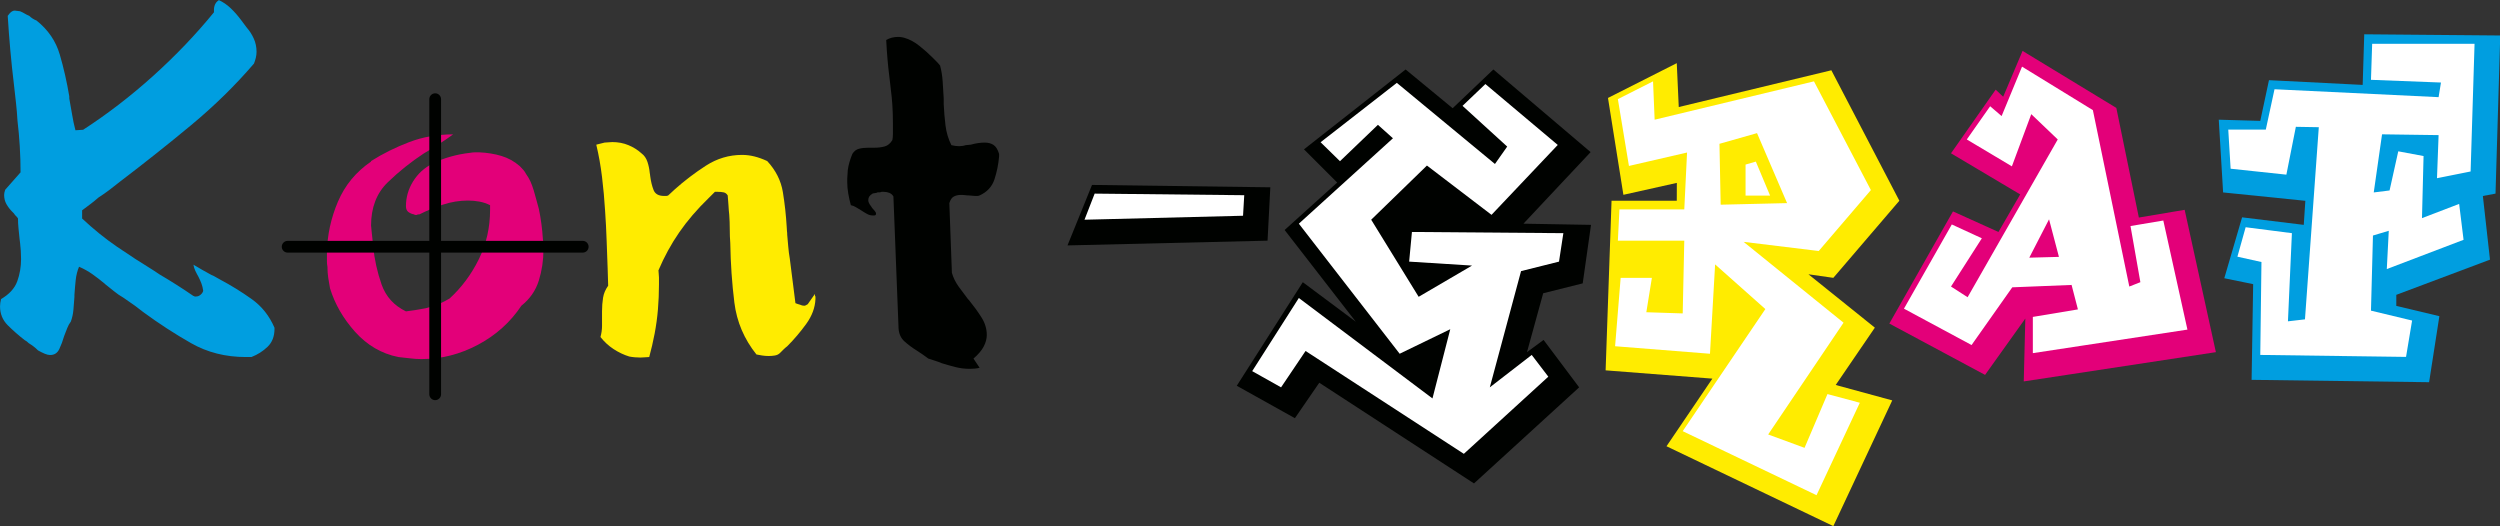 <?xml version="1.0" encoding="UTF-8"?>
<svg xmlns="http://www.w3.org/2000/svg" xmlns:xlink="http://www.w3.org/1999/xlink" width="743.6pt" height="156.5pt" viewBox="0 0 743.6 156.5" version="1.1">
<rect x="0" y="0" width="743.6" height="156.5" fill="#333333" stroke="none"/>
<defs>
<clipPath id="clip1">
  <path d="M 477 18 L 565 18 L 565 156.5 L 477 156.5 Z M 477 18 "/>
</clipPath>
<clipPath id="clip2">
  <path d="M 659 10 L 743.602 10 L 743.602 114 L 659 114 Z M 659 10 "/>
</clipPath>
</defs>
<g id="surface1">
<g clip-path="url(#clip1)" clip-rule="nonzero">
<path style=" stroke:none;fill-rule:evenodd;fill:rgb(100%,92.577%,0%);fill-opacity:1;" d="M 564.945 59.707 L 545.305 82.641 L 537.898 81.582 L 557.656 97.457 L 546.012 114.508 L 562.828 119.094 L 545.305 156.488 L 495.684 132.734 L 509.324 112.621 L 477.574 110.156 L 479.34 59.707 L 498.738 59.707 L 498.758 54.395 L 482.863 57.945 L 478.277 29.133 L 498.738 18.785 L 499.328 31.836 L 544.719 20.902 Z M 564.945 59.707 "/>
</g>
<path style=" stroke:none;fill-rule:evenodd;fill:rgb(89.062%,0%,47.459%);fill-opacity:1;" d="M 659.094 104.746 L 601.945 113.449 L 602.414 94.746 L 590.438 111.508 L 561.965 96.242 L 580.895 62.883 L 594.422 68.996 L 600.887 57.828 L 580.305 45.598 L 593.594 26.664 L 595.828 28.781 L 601.59 15.141 L 629.48 32.094 L 636.184 64.707 L 649.805 62.41 Z M 659.094 104.746 "/>
<path style=" stroke:none;fill-rule:evenodd;fill:rgb(0%,0.784%,0%);fill-opacity:1;" d="M 377.844 55.711 L 377.02 71.586 L 317.516 72.996 L 324.809 55.004 Z M 377.844 55.711 "/>
<path style=" stroke:none;fill-rule:evenodd;fill:rgb(0%,0.784%,0%);fill-opacity:1;" d="M 263.602 11.891 C 264.109 11.586 264.672 11.359 265.281 11.203 C 265.891 11.055 266.504 10.977 267.113 10.977 C 267.422 10.977 267.746 10.996 268.102 11.055 C 268.465 11.105 268.789 11.18 269.094 11.281 C 270.52 11.688 271.945 12.449 273.367 13.57 C 274.797 14.691 276.117 15.859 277.34 17.078 C 277.742 17.488 278.152 17.895 278.555 18.301 C 278.965 18.703 279.32 19.117 279.629 19.52 C 280.031 21.047 280.285 22.621 280.387 24.254 C 280.488 25.879 280.59 27.559 280.695 29.289 C 280.695 29.594 280.695 29.871 280.695 30.129 C 280.695 30.383 280.695 30.66 280.695 30.965 C 280.797 33.102 280.973 35.215 281.227 37.297 C 281.48 39.383 282.066 41.344 282.98 43.172 C 283.391 43.277 283.77 43.352 284.129 43.402 C 284.484 43.453 284.863 43.48 285.27 43.48 C 285.578 43.48 285.906 43.453 286.262 43.402 C 286.617 43.352 286.949 43.277 287.254 43.172 C 287.562 43.172 287.84 43.148 288.094 43.098 C 288.348 43.047 288.578 43.02 288.781 43.02 C 289.492 42.82 290.203 42.664 290.922 42.562 C 291.629 42.461 292.289 42.41 292.902 42.41 C 293.922 42.41 294.781 42.641 295.496 43.098 C 296.211 43.555 296.766 44.445 297.172 45.77 C 297.172 45.871 297.172 45.996 297.172 46.148 C 297.172 46.301 297.172 46.43 297.172 46.531 C 296.969 48.871 296.512 51.133 295.801 53.32 C 295.09 55.508 293.613 57.113 291.379 58.129 C 291.172 58.23 290.941 58.281 290.688 58.281 C 290.434 58.281 290.203 58.281 290.004 58.281 C 289.695 58.281 289.391 58.254 289.09 58.207 C 288.781 58.156 288.477 58.129 288.172 58.129 C 287.762 58.129 287.406 58.102 287.102 58.047 C 286.797 57.996 286.492 57.977 286.188 57.977 C 286.09 57.977 286.008 57.977 285.961 57.977 C 285.906 57.977 285.828 57.977 285.73 57.977 C 285.016 57.977 284.355 58.129 283.746 58.434 C 283.133 58.738 282.676 59.398 282.371 60.414 L 283.133 81.168 C 283.547 82.594 284.203 83.941 285.117 85.215 C 286.035 86.484 287.004 87.785 288.016 89.105 C 288.121 89.105 288.223 89.207 288.32 89.41 C 289.645 91.039 290.84 92.691 291.91 94.371 C 292.977 96.043 293.512 97.805 293.512 99.633 C 293.512 100.754 293.211 101.898 292.594 103.066 C 291.984 104.238 290.969 105.434 289.547 106.652 L 291.379 109.398 C 290.969 109.504 290.512 109.578 290.004 109.629 C 289.492 109.68 288.984 109.707 288.477 109.707 C 286.949 109.707 285.504 109.527 284.129 109.168 C 282.754 108.816 281.406 108.434 280.086 108.027 C 279.371 107.723 278.684 107.469 278.023 107.266 C 277.363 107.062 276.727 106.855 276.117 106.652 C 275.605 106.246 275.047 105.84 274.438 105.434 C 273.828 105.027 273.215 104.621 272.605 104.215 C 271.281 103.398 270.09 102.508 269.02 101.539 C 267.949 100.574 267.367 99.277 267.266 97.652 L 265.738 58.434 C 265.434 57.922 265.027 57.57 264.52 57.367 C 264.012 57.16 263.449 57.059 262.84 57.059 C 262.637 57.059 262.461 57.059 262.305 57.059 C 262.152 57.059 261.977 57.113 261.77 57.215 C 261.566 57.215 261.363 57.215 261.16 57.215 C 260.961 57.215 260.805 57.266 260.703 57.367 C 260.504 57.367 260.32 57.391 260.172 57.441 C 260.016 57.492 259.84 57.52 259.633 57.52 C 259.129 57.824 258.77 58.129 258.566 58.434 C 258.363 58.738 258.262 59.094 258.262 59.504 C 258.262 59.91 258.391 60.316 258.645 60.723 C 258.898 61.129 259.176 61.535 259.48 61.945 C 259.684 62.148 259.891 62.371 260.09 62.629 C 260.297 62.883 260.449 63.113 260.551 63.316 L 260.551 63.777 C 260.449 63.977 260.297 64.082 260.09 64.082 C 259.891 64.082 259.684 64.082 259.48 64.082 C 258.973 64.082 258.441 63.93 257.879 63.621 C 257.32 63.316 256.734 62.961 256.129 62.555 C 255.617 62.246 255.109 61.945 254.598 61.637 C 254.09 61.332 253.586 61.129 253.074 61.027 C 252.77 59.91 252.512 58.766 252.312 57.594 C 252.105 56.426 252.004 55.281 252.004 54.16 C 252.004 53.953 252.004 53.754 252.004 53.551 C 252.004 53.348 252.004 53.195 252.004 53.094 C 252.004 52.684 252.031 52.277 252.086 51.871 C 252.133 51.465 252.156 51.059 252.156 50.652 C 252.258 49.836 252.438 48.996 252.691 48.133 C 252.945 47.27 253.227 46.48 253.531 45.77 C 254.039 44.953 254.699 44.445 255.516 44.242 C 256.328 44.039 257.242 43.938 258.262 43.938 C 258.566 43.938 258.871 43.938 259.176 43.938 C 259.48 43.938 259.785 43.938 260.09 43.938 C 261.215 43.938 262.23 43.809 263.145 43.555 C 264.062 43.301 264.824 42.664 265.434 41.648 C 265.535 41.039 265.59 40.453 265.59 39.895 C 265.59 39.336 265.59 38.801 265.59 38.289 C 265.59 37.984 265.59 37.703 265.59 37.453 C 265.59 37.195 265.59 36.914 265.59 36.613 C 265.59 34.781 265.535 33.051 265.434 31.422 C 265.336 29.797 265.18 28.219 264.977 26.695 C 264.879 25.98 264.797 25.297 264.746 24.633 C 264.695 23.973 264.621 23.336 264.52 22.727 C 264.316 21.098 264.137 19.422 263.984 17.691 C 263.836 15.961 263.703 14.078 263.602 12.047 Z M 263.602 11.891 "/>
<path style=" stroke:none;fill-rule:evenodd;fill:rgb(100%,92.577%,0%);fill-opacity:1;" d="M 177.387 43.02 C 177.797 42.922 178.199 42.82 178.605 42.715 C 179.016 42.617 179.422 42.516 179.828 42.41 C 180.133 42.41 180.488 42.387 180.895 42.336 C 181.305 42.285 181.715 42.258 182.117 42.258 C 183.844 42.258 185.449 42.562 186.922 43.172 C 188.398 43.785 189.695 44.598 190.812 45.617 C 191.629 46.227 192.215 47.066 192.57 48.133 C 192.926 49.203 193.156 50.297 193.258 51.414 C 193.258 51.516 193.281 51.664 193.336 51.871 C 193.383 52.074 193.41 52.277 193.41 52.484 C 193.613 54.008 193.941 55.355 194.402 56.527 C 194.859 57.695 195.902 58.281 197.527 58.281 C 197.73 58.281 197.938 58.281 198.141 58.281 C 198.344 58.281 198.547 58.23 198.754 58.129 C 199.055 57.824 199.387 57.52 199.742 57.215 C 200.098 56.91 200.43 56.602 200.734 56.297 C 203.586 53.754 206.66 51.414 209.965 49.277 C 213.273 47.145 216.855 46.074 220.723 46.074 C 221.945 46.074 223.164 46.227 224.387 46.531 C 225.605 46.836 226.879 47.289 228.199 47.906 C 230.742 50.652 232.297 53.73 232.855 57.137 C 233.414 60.539 233.797 64.027 234.004 67.59 C 234.004 67.996 234.023 68.379 234.074 68.734 C 234.129 69.09 234.152 69.473 234.152 69.879 C 234.254 70.996 234.355 72.164 234.461 73.387 C 234.559 74.609 234.715 75.777 234.914 76.898 L 236.594 90.172 C 236.797 90.273 237.004 90.352 237.203 90.402 C 237.406 90.453 237.66 90.527 237.965 90.633 C 238.172 90.734 238.371 90.809 238.578 90.859 C 238.781 90.91 238.984 90.938 239.188 90.938 C 239.391 90.938 239.57 90.883 239.723 90.785 C 239.879 90.684 240.051 90.578 240.254 90.48 L 242.391 87.43 C 242.391 87.629 242.391 87.785 242.391 87.887 C 242.391 87.988 242.441 88.09 242.547 88.191 C 242.547 88.395 242.547 88.543 242.547 88.648 C 242.547 88.746 242.547 88.852 242.547 88.953 C 242.441 91.496 241.527 93.965 239.797 96.355 C 238.066 98.742 236.184 100.957 234.152 102.992 C 233.746 103.293 233.363 103.629 233.008 103.984 C 232.652 104.34 232.32 104.668 232.016 104.977 C 231.609 105.383 231.098 105.637 230.488 105.738 C 229.879 105.84 229.27 105.891 228.656 105.891 C 227.945 105.891 227.285 105.84 226.676 105.738 C 226.062 105.637 225.504 105.535 224.996 105.434 C 221.336 100.855 219.148 95.719 218.434 90.02 C 217.723 84.324 217.316 78.418 217.215 72.32 C 217.109 70.996 217.062 69.621 217.062 68.199 C 217.062 66.777 217.012 65.352 216.91 63.93 C 216.805 63.012 216.73 62.07 216.68 61.105 C 216.629 60.137 216.551 59.145 216.449 58.129 C 216.145 57.621 215.738 57.316 215.23 57.215 C 214.723 57.113 214.16 57.059 213.551 57.059 C 213.449 57.059 213.324 57.059 213.172 57.059 C 213.016 57.059 212.84 57.059 212.637 57.059 C 212.336 57.367 212.027 57.668 211.723 57.977 C 211.414 58.281 211.109 58.586 210.805 58.891 C 207.344 62.246 204.422 65.656 202.031 69.117 C 199.641 72.574 197.586 76.34 195.852 80.41 C 195.852 80.715 195.879 81.039 195.926 81.398 C 195.977 81.754 196.004 82.137 196.004 82.539 C 196.004 82.949 196.004 83.332 196.004 83.688 C 196.004 84.039 196.004 84.371 196.004 84.68 C 196.004 85.902 195.977 87.121 195.926 88.344 C 195.879 89.562 195.801 90.785 195.699 92.004 C 195.496 94.445 195.164 96.863 194.711 99.254 C 194.254 101.645 193.715 103.957 193.105 106.195 C 192.695 106.195 192.289 106.223 191.883 106.273 C 191.477 106.324 191.016 106.348 190.512 106.348 C 190.004 106.348 189.441 106.324 188.836 106.273 C 188.223 106.223 187.66 106.145 187.152 106.039 C 185.523 105.535 183.973 104.793 182.504 103.832 C 181.023 102.863 179.727 101.664 178.605 100.246 C 178.91 99.121 179.066 98.031 179.066 96.965 C 179.066 95.895 179.066 94.855 179.066 93.836 C 179.066 93.633 179.066 93.43 179.066 93.227 C 179.066 93.023 179.066 92.816 179.066 92.617 C 179.066 91.191 179.172 89.844 179.371 88.57 C 179.574 87.297 180.086 86.105 180.895 84.984 C 180.895 84.168 180.871 83.355 180.82 82.539 C 180.77 81.73 180.742 80.867 180.742 79.949 C 180.645 77.305 180.539 74.508 180.438 71.555 C 180.34 68.605 180.184 65.656 179.98 62.707 C 179.777 59.348 179.473 55.992 179.066 52.637 C 178.656 49.277 178.098 46.121 177.387 43.172 Z M 177.387 43.02 "/>
<path style=" stroke:none;fill-rule:evenodd;fill:rgb(89.062%,0%,47.459%);fill-opacity:1;" d="M 110.367 47.906 C 113.93 45.664 117.719 43.785 121.738 42.258 C 125.754 40.734 130.105 39.969 134.785 39.969 C 134.074 40.477 133.309 41.012 132.496 41.574 C 131.68 42.133 130.867 42.664 130.055 43.172 C 129.445 43.578 128.809 43.988 128.145 44.395 C 127.484 44.801 126.797 45.211 126.09 45.617 C 122.219 48.16 118.633 51.031 115.328 54.234 C 112.02 57.441 110.367 61.738 110.367 67.133 C 110.367 67.336 110.395 67.566 110.445 67.82 C 110.496 68.07 110.52 68.352 110.52 68.656 C 110.621 69.371 110.699 70.109 110.754 70.871 C 110.801 71.633 110.879 72.418 110.977 73.234 C 111.387 77.203 112.227 80.992 113.496 84.605 C 114.766 88.215 117.184 90.883 120.746 92.617 C 121.559 92.512 122.477 92.387 123.492 92.234 C 124.508 92.082 125.527 91.902 126.547 91.699 C 127.867 91.395 129.137 90.988 130.359 90.48 C 131.578 89.969 132.699 89.41 133.715 88.797 C 137.277 85.539 140.176 81.652 142.414 77.121 C 144.652 72.602 145.77 67.691 145.77 62.402 C 145.77 62.199 145.77 61.969 145.77 61.715 C 145.77 61.461 145.77 61.23 145.77 61.027 C 144.754 60.52 143.684 60.164 142.566 59.957 C 141.445 59.758 140.328 59.652 139.211 59.652 C 136.664 59.652 134.172 60.062 131.73 60.871 C 129.289 61.688 126.949 62.656 124.715 63.777 C 124.609 63.777 124.535 63.777 124.484 63.777 C 124.434 63.777 124.355 63.777 124.254 63.777 C 124.152 63.871 124.078 63.93 124.027 63.93 C 123.977 63.93 123.898 63.93 123.797 63.93 C 123.695 63.93 123.594 63.93 123.492 63.93 C 123.391 63.93 123.289 63.871 123.188 63.777 C 122.574 63.668 122.016 63.445 121.508 63.09 C 121.004 62.73 120.746 62.148 120.746 61.332 C 120.746 58.688 121.461 56.223 122.879 53.934 C 124.305 51.645 126.238 49.887 128.68 48.664 C 130.211 47.855 131.965 47.164 133.945 46.609 C 135.93 46.047 137.887 45.664 139.82 45.461 C 140.328 45.363 140.812 45.312 141.27 45.312 C 141.727 45.312 142.16 45.312 142.566 45.312 C 144.906 45.41 147.094 45.77 149.129 46.379 C 151.164 46.988 152.992 48.008 154.621 49.43 C 155.027 49.836 155.383 50.219 155.688 50.574 C 155.996 50.934 156.246 51.312 156.453 51.719 C 156.965 52.43 157.395 53.164 157.754 53.934 C 158.105 54.695 158.438 55.586 158.742 56.602 C 158.945 57.316 159.172 58.129 159.43 59.043 C 159.684 59.957 159.965 60.977 160.266 62.098 C 160.57 63.52 160.828 64.996 161.027 66.52 C 161.234 68.043 161.387 69.621 161.488 71.246 C 161.59 71.762 161.641 72.27 161.641 72.777 C 161.641 73.289 161.641 73.789 161.641 74.305 C 161.641 77.457 161.184 80.508 160.266 83.457 C 159.352 86.41 157.621 88.902 155.078 90.938 C 151.824 95.82 147.527 99.684 142.184 102.535 C 136.844 105.383 131.223 106.805 125.324 106.805 C 124.203 106.805 123.059 106.73 121.891 106.578 C 120.719 106.422 119.574 106.293 118.461 106.195 C 113.473 105.18 109.199 102.688 105.637 98.719 C 102.078 94.746 99.59 90.422 98.16 85.746 C 97.961 84.73 97.781 83.688 97.629 82.621 C 97.473 81.547 97.398 80.457 97.398 79.34 C 97.297 78.832 97.246 78.293 97.246 77.734 C 97.246 77.172 97.246 76.645 97.246 76.137 C 97.246 75.93 97.246 75.754 97.246 75.602 C 97.246 75.449 97.246 75.27 97.246 75.066 C 97.348 69.879 98.441 64.844 100.527 59.957 C 102.613 55.078 105.891 51.109 110.367 48.059 Z M 110.367 47.906 "/>
<path style=" stroke:none;fill-rule:evenodd;fill:rgb(0%,61.914%,87.889%);fill-opacity:1;" d="M 65.016 -0.012 C 66.34 0.602 67.531 1.414 68.602 2.43 C 69.668 3.449 70.66 4.566 71.578 5.789 C 71.883 6.195 72.188 6.602 72.492 7.008 C 72.797 7.414 73.102 7.824 73.406 8.23 C 74.223 9.145 74.906 10.215 75.469 11.434 C 76.027 12.656 76.309 13.977 76.309 15.402 C 76.309 16.012 76.23 16.621 76.082 17.234 C 75.926 17.844 75.746 18.402 75.543 18.91 C 69.953 25.422 63.719 31.527 56.852 37.223 C 49.984 42.922 42.941 48.516 35.715 54.008 C 34.703 54.82 33.656 55.637 32.59 56.449 C 31.52 57.266 30.426 58.027 29.309 58.738 C 28.492 59.449 27.68 60.113 26.867 60.723 C 26.051 61.332 25.238 61.945 24.426 62.555 L 24.426 64.996 C 27.781 68.148 31.238 70.945 34.801 73.387 C 38.359 75.828 41.973 78.164 45.633 80.41 C 45.941 80.609 46.246 80.816 46.551 81.02 C 46.855 81.223 47.16 81.422 47.465 81.629 C 49.195 82.645 50.898 83.688 52.582 84.758 C 54.258 85.824 55.91 86.914 57.535 88.039 C 57.641 88.039 57.715 88.062 57.766 88.113 C 57.816 88.164 57.895 88.191 57.996 88.191 C 58.098 88.191 58.203 88.191 58.301 88.191 C 58.809 88.191 59.266 88.012 59.672 87.656 C 60.086 87.297 60.34 86.914 60.438 86.512 C 60.34 85.695 60.156 84.961 59.902 84.293 C 59.648 83.637 59.367 82.996 59.062 82.391 C 58.656 81.68 58.328 81.039 58.07 80.484 C 57.816 79.922 57.641 79.34 57.535 78.727 C 58.352 79.238 59.215 79.746 60.133 80.254 C 61.047 80.762 61.965 81.273 62.879 81.781 C 63.387 81.984 63.844 82.211 64.254 82.469 C 64.66 82.723 65.066 82.949 65.473 83.152 C 68.727 84.883 71.855 86.816 74.855 88.953 C 77.859 91.09 80.121 93.938 81.648 97.496 L 81.648 97.805 C 81.648 100.039 80.965 101.82 79.59 103.145 C 78.215 104.469 76.613 105.484 74.781 106.195 C 74.68 106.195 74.551 106.195 74.398 106.195 C 74.246 106.195 74.121 106.195 74.02 106.195 C 73.816 106.195 73.66 106.195 73.562 106.195 C 73.461 106.195 73.305 106.195 73.102 106.195 C 67.102 106.195 61.684 104.824 56.852 102.078 C 52.02 99.328 47.312 96.277 42.734 92.918 C 42.332 92.617 41.898 92.285 41.438 91.93 C 40.98 91.57 40.551 91.242 40.141 90.938 C 39.531 90.527 38.945 90.121 38.387 89.715 C 37.832 89.309 37.242 88.902 36.633 88.496 C 35.715 87.988 34.828 87.371 33.965 86.664 C 33.098 85.953 32.211 85.238 31.289 84.527 L 31.137 84.371 C 29.918 83.355 28.695 82.414 27.477 81.547 C 26.258 80.688 24.934 79.949 23.508 79.34 C 23.004 80.559 22.668 81.883 22.516 83.305 C 22.363 84.73 22.238 86.207 22.137 87.73 C 22.137 87.832 22.137 87.938 22.137 88.039 C 22.137 88.141 22.137 88.242 22.137 88.344 C 22.035 89.664 21.934 90.938 21.836 92.156 C 21.73 93.379 21.473 94.543 21.066 95.664 C 20.66 96.172 20.305 96.812 20.004 97.574 C 19.695 98.336 19.391 99.121 19.086 99.941 C 18.676 101.363 18.191 102.66 17.633 103.832 C 17.078 104.996 16.184 105.586 14.965 105.586 L 14.812 105.586 C 14.402 105.586 13.895 105.461 13.285 105.203 C 12.676 104.949 12.016 104.621 11.301 104.215 C 10.895 103.805 10.465 103.422 10.004 103.066 C 9.547 102.711 9.062 102.383 8.555 102.078 C 8.352 101.871 8.148 101.695 7.945 101.539 C 7.742 101.391 7.543 101.262 7.332 101.16 C 5.5 99.734 3.824 98.262 2.297 96.734 C 0.773 95.211 0.008 93.328 0.008 91.09 C 0.008 90.785 0.039 90.453 0.086 90.098 C 0.137 89.742 0.215 89.359 0.316 88.953 C 2.758 87.527 4.359 85.773 5.125 83.688 C 5.883 81.602 6.266 79.391 6.266 77.047 C 6.266 76.238 6.242 75.418 6.188 74.609 C 6.141 73.789 6.062 72.98 5.961 72.164 C 5.961 71.965 5.938 71.762 5.883 71.555 C 5.836 71.355 5.809 71.148 5.809 70.945 C 5.707 69.93 5.605 68.91 5.5 67.895 C 5.402 66.879 5.352 65.91 5.352 64.996 C 5.25 64.789 5.094 64.59 4.891 64.387 C 4.691 64.184 4.539 64.027 4.434 63.93 C 4.332 63.723 4.207 63.543 4.055 63.395 C 3.902 63.242 3.773 63.113 3.672 63.012 C 2.961 62.297 2.375 61.535 1.918 60.723 C 1.457 59.91 1.23 58.992 1.23 57.977 C 1.23 57.773 1.254 57.539 1.305 57.289 C 1.355 57.035 1.434 56.754 1.539 56.449 L 6.113 51.262 C 6.113 48.719 6.039 46.148 5.883 43.555 C 5.73 40.961 5.5 38.391 5.195 35.848 C 5.094 34.02 4.941 32.215 4.738 30.434 C 4.539 28.652 4.332 26.848 4.129 25.016 C 3.723 21.656 3.367 18.273 3.062 14.867 C 2.758 11.461 2.504 8.078 2.297 4.719 C 2.707 4.109 3.113 3.676 3.52 3.422 C 3.926 3.164 4.332 3.094 4.738 3.195 C 4.941 3.195 5.148 3.219 5.352 3.27 C 5.555 3.32 5.758 3.348 5.961 3.348 C 6.469 3.551 6.926 3.781 7.332 4.031 C 7.742 4.285 8.199 4.516 8.707 4.719 C 9.012 5.023 9.367 5.305 9.773 5.559 C 10.184 5.812 10.539 5.992 10.844 6.094 C 14.301 8.84 16.617 12.223 17.785 16.242 C 18.961 20.258 19.898 24.406 20.609 28.676 C 20.609 28.777 20.609 28.883 20.609 28.984 C 20.609 29.086 20.609 29.184 20.609 29.289 C 20.914 30.914 21.195 32.52 21.453 34.098 C 21.707 35.672 22.035 37.223 22.441 38.746 L 24.73 38.598 C 31.957 33.914 38.895 28.574 45.559 22.574 C 52.223 16.57 58.254 10.266 63.641 3.652 C 63.641 3.551 63.641 3.473 63.641 3.422 C 63.641 3.371 63.641 3.297 63.641 3.195 C 63.641 3.094 63.641 2.992 63.641 2.891 C 63.641 2.277 63.77 1.719 64.023 1.211 C 64.277 0.703 64.609 0.344 65.016 0.145 Z M 65.016 -0.012 "/>
<g clip-path="url(#clip2)" clip-rule="nonzero">
<path style=" stroke:none;fill-rule:evenodd;fill:rgb(0%,61.914%,87.889%);fill-opacity:1;" d="M 743.676 10.555 L 742.266 57.59 L 738.504 58.293 L 740.621 77.23 L 712.754 87.695 L 712.754 90.988 L 725.566 94.043 L 722.512 113.684 L 669.715 112.98 L 670.18 84.52 L 661.594 82.758 L 666.887 64.645 L 685.23 66.883 L 685.703 59.727 L 661.242 57.238 L 659.949 35.602 L 672.297 35.953 L 674.883 23.844 L 702.754 25.254 L 703.223 10.199 Z M 743.676 10.555 "/>
</g>
<path style=" stroke:none;fill-rule:evenodd;fill:rgb(100%,100%,100%);fill-opacity:1;" d="M 650.629 98.039 L 643.453 65.59 L 633.695 67.234 L 636.633 83.934 L 633.34 85.227 L 622.504 32.758 L 601.434 19.824 L 595.359 34.523 L 591.949 31.602 L 585.008 41.48 L 598.414 49.477 L 604.18 33.953 L 612.055 41.48 L 585.246 88.402 L 580.305 85.227 L 589.48 70.879 L 580.547 66.762 L 566.312 91.812 L 586.422 102.629 L 598.531 85.461 L 616.172 84.754 L 618.055 92.027 L 604.648 94.262 L 604.648 105.039 Z M 612.41 76.406 L 603.59 76.641 L 609.469 65.234 Z M 612.41 76.406 "/>
<path style=" stroke:none;fill-rule:evenodd;fill:rgb(100%,92.577%,0%);fill-opacity:1;" d="M 520.965 95.223 L 517.09 91.691 L 516.496 102.039 Z M 520.965 95.223 "/>
<path style=" stroke:none;fill-rule:evenodd;fill:rgb(100%,100%,100%);fill-opacity:1;" d="M 556.477 56.535 L 539.547 24.195 L 492.156 35.602 L 491.684 24.195 L 481.219 29.484 L 484.512 49.359 L 501.797 45.363 L 500.973 62.293 L 481.688 62.293 L 481.219 71.586 L 500.973 71.586 L 500.504 93.223 L 489.684 92.871 L 491.336 82.641 L 482.047 82.641 L 480.395 102.984 L 508.617 105.219 L 510.145 78.641 L 525.086 91.93 L 500.504 128.246 L 540.309 147.293 L 553.184 119.797 L 543.562 117.211 L 536.742 133.207 L 525.926 129.227 L 548.344 95.984 L 518.613 71.938 L 540.961 74.66 Z M 531.547 60.414 L 511.797 60.883 L 511.438 42.773 L 522.609 39.598 Z M 526.492 58.18 L 522.258 48.066 L 519.199 48.949 L 519.199 58.18 Z M 526.492 58.18 "/>
<path style=" stroke:none;fill-rule:evenodd;fill:rgb(10.594%,9.813%,9.424%);fill-opacity:1;" d="M 438.188 66.531 L 427.41 58.316 L 418.785 66.531 Z M 438.188 66.531 "/>
<path style=" stroke:none;fill-rule:evenodd;fill:rgb(0%,0.784%,0%);fill-opacity:1;" d="M 473.23 66.883 L 470.762 84.285 L 459.004 87.227 L 454.184 104.746 L 459.121 101.102 L 469.703 115.211 L 438.422 143.789 L 392.406 113.84 L 385.152 124.387 L 367.867 114.742 L 387.508 83.934 L 403.262 95.691 L 382.098 68.41 L 397.734 54.297 L 387.855 44.422 L 418.086 20.664 L 432.074 32.191 L 444.188 20.664 L 473.113 45.242 L 453.129 66.531 Z M 473.23 66.883 "/>
<path style=" stroke:none;fill-rule:evenodd;fill:rgb(100%,100%,100%);fill-opacity:1;" d="M 370.086 58.062 L 325.594 57.59 L 322.574 65.352 L 369.73 64.172 Z M 370.086 58.062 "/>
<path style=" stroke:none;fill-rule:evenodd;fill:rgb(0%,0.784%,0%);fill-opacity:1;" d="M 85.555 75.137 C 84.594 75.137 83.809 74.352 83.809 73.391 C 83.809 72.422 84.594 71.645 85.555 71.645 L 127.695 71.645 L 127.695 29.504 C 127.695 28.539 128.48 27.754 129.441 27.754 C 130.406 27.754 131.188 28.539 131.188 29.504 L 131.188 71.645 L 173.328 71.645 C 174.297 71.645 175.074 72.422 175.074 73.391 C 175.074 74.352 174.297 75.137 173.328 75.137 L 131.188 75.137 L 131.188 117.273 C 131.188 118.238 130.406 119.023 129.441 119.023 C 128.48 119.023 127.695 118.238 127.695 117.273 L 127.695 75.137 Z M 85.555 75.137 "/>
<path style=" stroke:none;fill-rule:evenodd;fill:rgb(100%,100%,100%);fill-opacity:1;" d="M 465.004 69.352 L 419.965 68.996 L 419.137 77.816 L 437.84 78.992 L 421.965 88.281 L 407.848 65.352 L 424.43 49.242 L 443.637 63.902 L 463.34 43.109 L 441.816 24.996 L 435.016 31.484 L 448.301 43.598 L 444.656 48.773 L 415.473 24.645 L 392.797 42.305 L 398.559 47.949 L 409.848 37.129 L 414.316 41.129 L 386.328 66.531 L 416.316 105.219 L 431.367 97.922 L 426.074 118.508 L 386.328 88.637 L 372.453 110.391 L 381.039 115.211 L 388.328 104.395 L 435.406 134.988 L 460.531 112.039 L 455.594 105.57 L 443.129 115.211 L 452.422 80.641 L 463.711 77.816 Z M 465.004 69.352 "/>
<path style=" stroke:none;fill-rule:evenodd;fill:rgb(100%,100%,100%);fill-opacity:1;" d="M 736.031 13.023 L 705.578 13.023 L 705.223 23.742 L 726.039 24.547 L 725.336 28.898 L 676.531 26.547 L 673.941 38.539 L 662.773 38.539 L 663.477 50.184 L 680.059 51.949 L 682.879 37.719 L 689.703 37.836 L 685.59 94.988 L 680.527 95.574 L 681.703 69.352 L 667.945 67.586 L 665.496 76.348 L 672.648 77.934 L 672.297 105.57 L 715.652 106.156 L 717.453 95.34 L 705.223 92.398 L 705.812 70.055 L 710.516 68.645 L 709.93 80.031 L 732.762 71.328 L 731.449 60.648 L 720.395 64.883 L 720.863 46.414 L 713.34 45.008 L 710.754 56.652 L 706.047 57.238 L 708.516 39.953 L 725.336 40.188 L 724.859 53.004 L 734.859 51.004 Z M 736.031 13.023 "/>
</g>
</svg>
